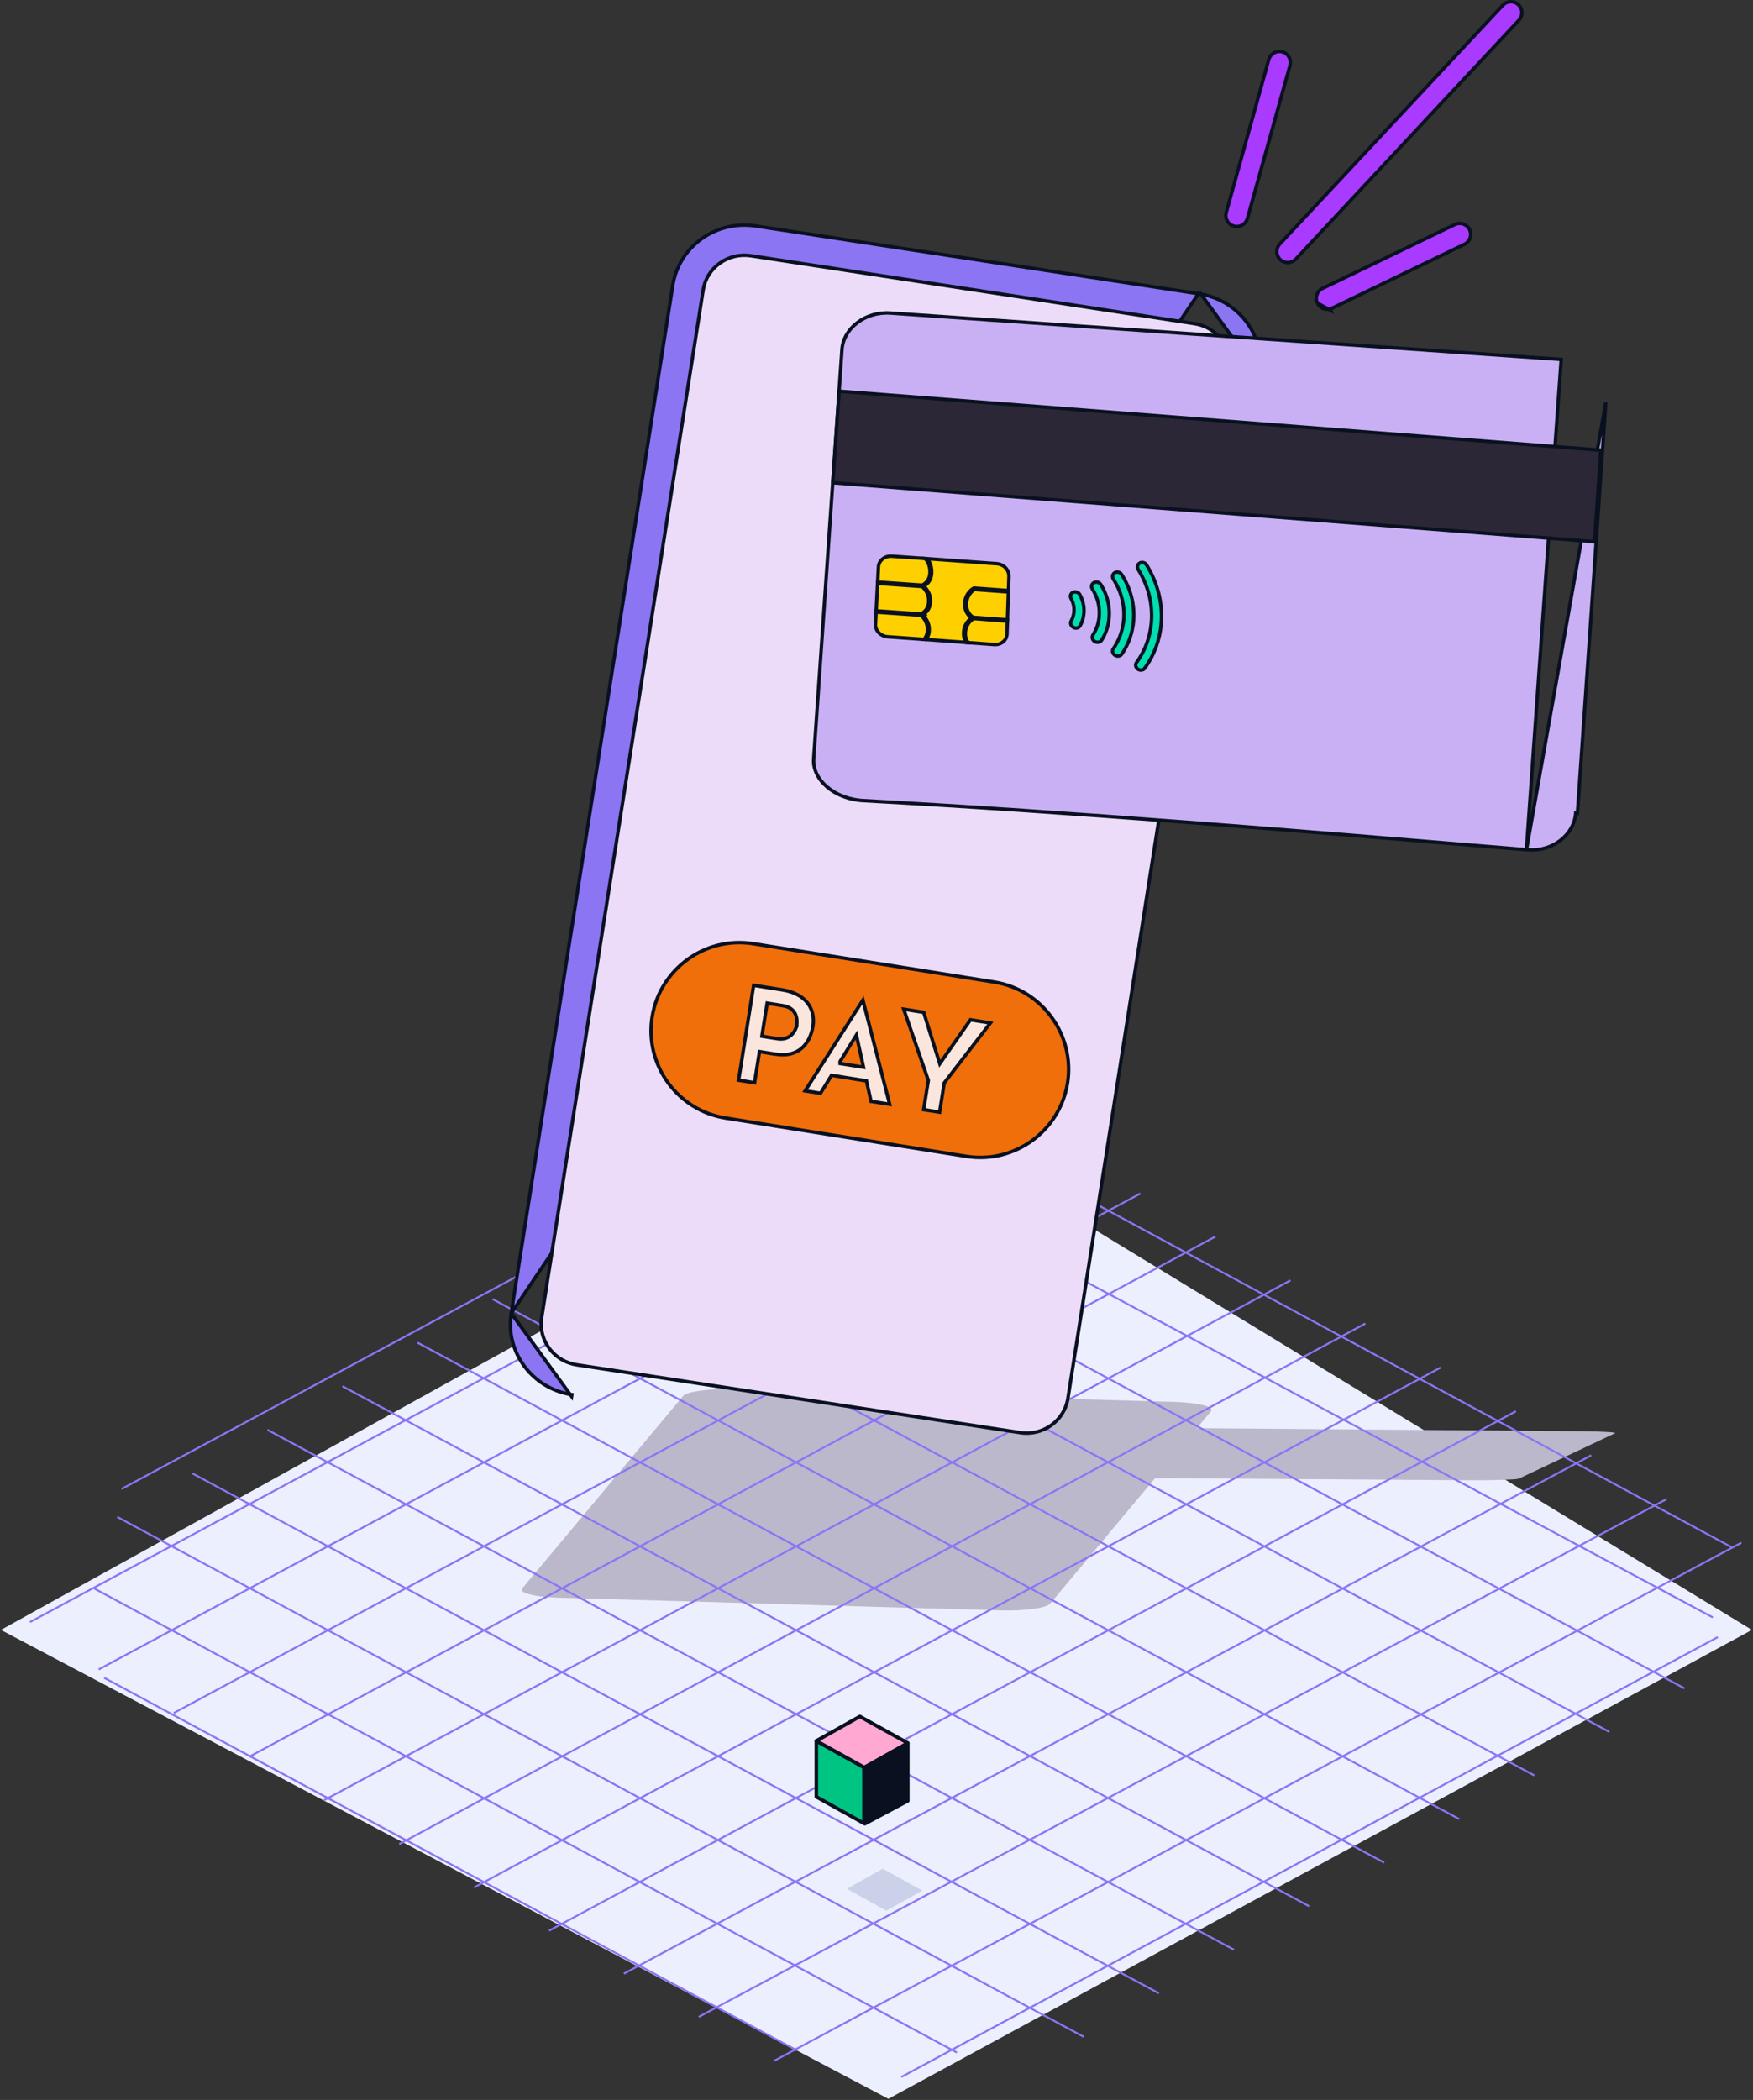 <svg width="496" height="594" viewBox="0 0 496 594" fill="none" xmlns="http://www.w3.org/2000/svg">
<rect x="0" y="0" width="496" height="594" fill="#333333" stroke="none"/>
<path d="M251.354 593.68L0.259 461.041L259.808 317.42L495.685 461.041L251.354 593.68Z" fill="#ECEFFE"/>
<path d="M156.943 451.887C157.288 451.903 157.644 451.916 158 451.926L283.118 455.523C289.811 455.715 296.086 454.866 297.122 453.631L342.68 399.146C343.642 397.992 339.605 396.871 333.476 396.596C333.131 396.58 332.776 396.568 332.42 396.557L207.302 392.958C204.06 392.866 200.818 393.011 198.172 393.367C195.526 393.725 193.8 394.25 193.298 394.85L147.74 449.334C146.777 450.489 150.814 451.61 156.943 451.885V451.887Z" fill="#BBB8CB"/>
<path d="M289.548 417.853C289.893 417.857 290.249 417.86 290.604 417.863L415.722 418.709C422.416 418.754 428.691 418.554 429.727 418.264L456.867 405.444C457.83 405.172 453.793 404.908 447.664 404.844C447.319 404.84 446.963 404.837 446.607 404.834L339.907 403.988C336.665 403.966 333.422 404 330.776 404.084C328.13 404.168 326.405 404.292 325.903 404.433L280.344 417.253C279.382 417.524 283.419 417.789 289.548 417.853Z" fill="#BBB8CB"/>
<path d="M301.303 325.02L27.772 471.994L28.034 472.48L301.565 325.507L301.303 325.02Z" fill="#8B75F3"/>
<path d="M322.544 337.345L49.013 484.319L49.274 484.805L322.805 337.832L322.544 337.345Z" fill="#8B75F3"/>
<path d="M213.505 324.579L34.25 420.936L34.511 421.423L213.766 325.065L213.505 324.579Z" fill="#8B75F3"/>
<path d="M281.879 311.606L8.348 458.58L8.61 459.066L282.14 312.093L281.879 311.606Z" fill="#8B75F3"/>
<path d="M343.739 349.55L70.311 496.714L70.572 497.201L344 350.037L343.739 349.55Z" fill="#8B75F3"/>
<path d="M365.005 361.922L91.526 508.991L91.787 509.478L365.267 362.409L365.005 361.922Z" fill="#8B75F3"/>
<path d="M386.195 374.132L112.818 521.392L113.08 521.878L386.457 374.618L386.195 374.132Z" fill="#8B75F3"/>
<path d="M407.486 386.582L134.007 533.65L134.269 534.137L407.748 387.068L407.486 386.582Z" fill="#8B75F3"/>
<path d="M428.771 398.956L155.214 545.882L155.476 546.369L429.032 399.443L428.771 398.956Z" fill="#8B75F3"/>
<path d="M450.092 411.403L176.382 558.042L176.643 558.529L450.353 411.89L450.092 411.403Z" fill="#8B75F3"/>
<path d="M471.387 423.812L197.575 570.26L197.835 570.747L471.648 424.299L471.387 423.812Z" fill="#8B75F3"/>
<path d="M492.585 436.132L218.849 582.723L219.11 583.21L492.845 436.619L492.585 436.132Z" fill="#8B75F3"/>
<path d="M485.916 462.818L254.869 587.276L255.131 587.762L486.178 463.304L485.916 462.818Z" fill="#8B75F3"/>
<path d="M224.476 317.937L224.215 318.424L484.507 457.757L484.768 457.27L224.476 317.937Z" fill="#8B75F3"/>
<path d="M203.253 330.268L202.991 330.754L476.471 477.823L476.733 477.336L203.253 330.268Z" fill="#8B75F3"/>
<path d="M489.918 437.948L243.645 305.007L243.902 304.528L490.176 437.462L489.918 437.948Z" fill="#8B75F3"/>
<path d="M182.016 342.588L181.754 343.075L455.233 490.143L455.495 489.657L182.016 342.588Z" fill="#8B75F3"/>
<path d="M433.985 502.448L160.5 355.393L160.758 354.907L434.243 501.962L433.985 502.448Z" fill="#8B75F3"/>
<path d="M139.526 367.234L139.265 367.721L412.744 514.79L413.006 514.303L139.526 367.234Z" fill="#8B75F3"/>
<path d="M118.282 379.551L118.021 380.038L391.5 527.107L391.762 526.62L118.282 379.551Z" fill="#8B75F3"/>
<path d="M97.041 391.878L96.78 392.365L370.259 539.434L370.521 538.947L97.041 391.878Z" fill="#8B75F3"/>
<path d="M75.804 404.199L75.542 404.685L349.022 551.754L349.283 551.267L75.804 404.199Z" fill="#8B75F3"/>
<path d="M54.556 416.525L54.294 417.012L327.773 564.081L328.035 563.594L54.556 416.525Z" fill="#8B75F3"/>
<path d="M33.312 428.842L33.05 429.329L306.53 576.398L306.791 575.911L33.312 428.842Z" fill="#8B75F3"/>
<path d="M26.752 449.065L26.491 449.551L270.613 580.833L270.875 580.346L26.752 449.065Z" fill="#8B75F3"/>
<path d="M29.607 474.342L29.346 474.829L225.276 580.194L225.538 579.708L29.607 474.342Z" fill="#8B75F3"/>
<path d="M339.377 82.626L339.303 83.109L213.773 63.907C213.773 63.907 213.773 63.907 213.773 63.907C202.562 62.194 192.084 69.733 190.353 80.729C190.353 80.729 190.353 80.729 190.353 80.729L144.645 371.474L339.377 82.626ZM339.377 82.626L339.303 83.109C350.512 84.822 358.179 95.133 356.459 106.128M339.377 82.626L356.459 106.128M356.459 106.128L356.459 106.128C356.459 106.128 356.459 106.128 356.459 106.128ZM161.801 394.493C150.592 392.781 142.925 382.469 144.645 371.475L161.727 394.977L161.801 394.493Z" fill="#8B75F3" stroke="#091120" stroke-width="0.979"/>
<path d="M163.134 386.046L163.131 386.046C162.918 386.014 162.703 385.975 162.489 385.929V385.923L162.114 385.833C156.208 384.423 152.324 378.678 153.249 372.776L198.958 82.03C199.441 78.96 201.1 76.274 203.649 74.44C206.2 72.616 209.324 71.869 212.451 72.344L337.97 91.544C337.972 91.544 337.974 91.545 337.975 91.545C338.333 91.608 338.672 91.668 338.999 91.748L339.001 91.748C344.906 93.159 348.79 98.903 347.865 104.806C347.865 104.806 347.865 104.806 347.865 104.806L302.157 395.551C301.161 401.868 295.121 406.227 288.664 405.238L163.134 386.046Z" fill="#ECDCFA" stroke="#091120" stroke-width="0.979"/>
<path d="M213.098 266.929L213.098 266.929L281.315 277.779C294.878 279.94 304.203 292.795 302.052 306.358C299.891 319.922 287.036 329.257 273.473 327.096L273.473 327.096L205.256 316.246C205.256 316.246 205.256 316.246 205.256 316.246C191.693 314.084 182.358 301.229 184.519 287.666C186.68 274.103 199.536 264.768 213.098 266.929Z" fill="url(#paint0_linear_119_464)" stroke="#091120" stroke-width="0.979"/>
<path d="M214.812 297.943L213.493 306.263L208.982 305.546L213.246 278.706L221.188 279.972C221.188 279.972 221.188 279.972 221.188 279.972C223.423 280.331 225.226 281.002 226.62 281.967C228.009 282.947 228.982 284.143 229.552 285.577C230.097 286.95 230.263 288.499 230.022 290.235L230.003 290.244L229.964 290.493C229.793 291.578 229.461 292.645 228.957 293.694C228.458 294.731 227.793 295.634 226.95 296.398L226.95 296.398L226.945 296.402C226.132 297.157 225.083 297.712 223.811 298.062C222.566 298.405 221.066 298.442 219.296 298.166C219.296 298.166 219.295 298.166 219.295 298.166L215.372 297.536L214.888 297.459L214.812 297.943ZM225.006 291.255L225.321 290.563H225.27C225.346 290.337 225.401 290.119 225.433 289.908C225.481 289.591 225.491 289.178 225.48 288.691L225.48 288.691L225.48 288.68C225.456 288.151 225.339 287.596 225.123 287.027L225.122 287.024C224.887 286.418 224.473 285.88 223.905 285.416L223.905 285.416L223.9 285.412C223.299 284.934 222.476 284.617 221.467 284.462C221.467 284.461 221.466 284.461 221.466 284.461L217.545 283.832L217.061 283.755L216.984 284.239L215.651 292.623L215.574 293.106L216.058 293.183L219.95 293.802L219.95 293.802L219.955 293.803C220.843 293.936 221.639 293.909 222.333 293.678L222.333 293.678L222.341 293.676C222.995 293.446 223.555 293.117 224.004 292.668C224.427 292.245 224.768 291.778 225.006 291.255Z" fill="#FAE6DC" stroke="#091120" stroke-width="0.979"/>
<path d="M227.808 308.556L244.154 282.896L251.728 312.362L246.446 311.523L245.238 306.067L245.166 305.742L244.837 305.689L235.603 304.22L235.28 304.169L235.109 304.447L232.153 309.248L227.808 308.556ZM237.774 300.134L237.701 300.252V300.391V300.402V300.82L238.114 300.885L243.613 301.756L244.322 301.868L244.167 301.167L242.572 293.958L242.311 292.779L241.678 293.807L237.774 300.134Z" fill="#FAE6DC" stroke="#091120" stroke-width="0.979"/>
<path d="M280.218 289.36L267.247 306.21L267.171 306.309L267.152 306.432L265.854 314.595L261.343 313.878L262.641 305.715L262.66 305.594L262.62 305.478L255.699 285.462L261.351 286.357L265.604 299.929L265.902 300.879L266.473 300.063L274.577 288.467L280.218 289.36Z" fill="#FAE6DC" stroke="#091120" stroke-width="0.979"/>
<path d="M431.899 240.352V240.334L432.426 240.375C439.388 240.914 445.416 236.024 445.835 230.032C445.835 230.032 445.835 230.032 445.835 230.032L446.324 230.066C447.662 210.69 449.002 191.312 450.343 171.934C451.683 152.555 453.024 133.177 454.361 113.801L431.899 240.352ZM431.899 240.352C430.111 240.204 428.323 240.055 426.535 239.907C365.84 234.864 305.197 229.826 244.367 226.471L244.362 226.471C240.277 226.286 236.623 224.804 234.052 222.624C231.479 220.442 230.02 217.592 230.222 214.653C232.887 176.059 235.552 137.465 238.228 98.871L238.228 98.871C238.636 92.942 244.727 88.06 251.914 88.549C315.188 92.925 378.462 97.301 441.736 101.666L431.899 240.352Z" fill="#C9B0F4" stroke="#091120" stroke-width="0.979"/>
<path d="M263.516 158.112C269.734 158.552 273.841 158.842 280.304 159.312L280.276 159.326L282.06 159.452C284.041 159.592 285.541 161.233 285.478 163.06L285.478 163.061L285.475 163.147C285.414 165.053 285.382 166.037 285.31 167.959L285.31 167.961C285.261 169.382 285.224 170.435 285.186 171.497C285.15 172.501 285.114 173.514 285.068 174.855L285.068 174.856L285.026 176.209L285.026 176.21L284.974 177.772L284.921 179.336L284.921 179.337C284.868 181.09 283.286 182.466 281.292 182.316L281.291 182.316C280.087 182.227 279.183 182.159 278.279 182.091L278.275 182.091C277.37 182.022 276.465 181.954 275.258 181.865L275.258 181.865C269.255 181.424 266.233 181.204 260.158 180.763C256.595 180.501 254.8 180.375 251.221 180.124L251.206 180.123L251.205 180.123C249.149 179.981 247.626 178.353 247.715 176.607C247.746 176.009 247.77 175.558 247.793 175.107L247.793 175.107C247.817 174.656 247.841 174.204 247.872 173.606L247.872 173.606L247.872 173.6C247.893 173.066 247.904 172.807 247.935 172.277L247.935 172.277L247.935 172.273C247.998 171.02 248.048 170.056 248.097 169.111C248.153 168.017 248.208 166.948 248.281 165.486C248.297 165.217 248.308 165.015 248.318 164.813L248.318 164.813C248.329 164.611 248.339 164.41 248.355 164.145L248.355 164.145L248.355 164.14C248.392 163.39 248.42 162.827 248.449 162.263L248.449 162.263C248.478 161.699 248.507 161.134 248.544 160.383C248.633 158.593 250.295 157.181 252.301 157.322C253.88 157.435 255.067 157.517 256.242 157.599C257.476 157.685 258.698 157.77 260.349 157.888L260.35 157.888C261.472 157.968 262.521 158.042 263.516 158.112Z" fill="#FFD000" stroke="#091120" stroke-width="0.979"/>
<path d="M247.899 173.136C247.905 173.015 247.91 172.902 247.915 172.782C249.559 172.898 250.943 172.994 252.246 173.086C254.821 173.266 257.079 173.424 260.402 173.66L260.525 173.668L260.638 173.618C261.15 173.387 262.667 172.504 262.773 170.15L262.773 170.15C262.877 167.798 261.473 166.407 261.011 166.004L260.887 165.895L260.724 165.884C255.754 165.528 253.175 165.349 248.319 165.014C248.322 164.949 248.325 164.886 248.329 164.824L248.329 164.823C248.332 164.765 248.335 164.708 248.338 164.649C251.039 164.835 253.037 164.975 255.13 165.122C256.811 165.241 258.553 165.363 260.77 165.517L260.898 165.526L261.014 165.471C261.516 165.232 263.035 164.351 263.129 161.985C263.213 160.11 262.507 158.816 261.8 158.001L262.373 158.041C263.067 158.929 263.683 160.226 263.61 162.049C263.523 163.975 262.577 164.977 261.85 165.475L261.376 165.798L261.771 166.215C262.447 166.93 263.34 168.266 263.253 170.211C263.167 172.114 262.214 173.107 261.494 173.596L261.769 174L261.412 174.334C262.091 175.062 262.984 176.389 262.907 178.335C262.855 179.518 262.457 180.332 261.999 180.902C261.798 180.886 261.619 180.873 261.447 180.861C261.927 180.317 262.365 179.49 262.416 178.271C262.52 175.919 261.104 174.527 260.638 174.131L260.516 174.027L260.356 174.016C259.239 173.936 258.242 173.865 257.314 173.799C254.095 173.568 251.692 173.397 247.899 173.136Z" fill="#FFAA00" stroke="#091120" stroke-width="0.979"/>
<path d="M285.064 175.325L285.053 175.698C283.625 175.587 282.454 175.496 281.325 175.408C279.597 175.274 277.967 175.147 275.668 174.971L275.509 174.959L275.374 175.043C274.968 175.293 273.231 176.486 273.137 179.019C273.088 180.27 273.468 181.165 273.907 181.775L273.373 181.735C272.946 181.078 272.594 180.176 272.647 178.943L272.647 178.941C272.724 176.979 273.728 175.783 274.454 175.144L274.872 174.776L274.453 174.409C273.772 173.812 272.895 172.655 272.972 170.704L272.972 170.703C273.03 169.178 273.642 168.106 274.252 167.405C274.858 166.708 275.455 166.388 275.476 166.377C275.476 166.377 275.477 166.377 275.477 166.377L275.497 166.367L275.517 166.356C275.53 166.349 275.54 166.344 275.56 166.335C277.237 166.457 278.576 166.554 279.854 166.646C281.571 166.77 283.179 166.886 285.354 167.046C285.349 167.181 285.344 167.307 285.339 167.441C281.702 167.172 279.711 167.026 275.886 166.755L275.715 166.742L275.573 166.84C275.049 167.201 273.545 168.393 273.452 170.77L273.452 170.78V170.79V170.791C273.363 173.161 274.803 174.253 275.275 174.551L275.379 174.616L275.501 174.625C279.37 174.907 281.371 175.054 285.064 175.325ZM272.158 178.922L272.158 178.922L272.158 178.922Z" fill="#FFAA00" stroke="#091120" stroke-width="0.979"/>
<path d="M305.613 177.003C305.377 177.423 304.904 177.671 304.386 177.657L304.189 177.629C304.028 177.606 303.868 177.552 303.725 177.47L303.719 177.466L303.712 177.463C302.989 177.073 302.754 176.259 303.089 175.654L303.089 175.654C303.443 175.016 303.681 174.323 303.805 173.589L303.805 173.589L303.805 173.586C304.044 172.122 303.781 170.637 303.049 169.297C302.686 168.624 302.943 167.857 303.602 167.55C304.287 167.231 305.164 167.521 305.537 168.201C306.558 170.083 306.924 172.135 306.596 174.164L306.595 174.165C306.436 175.169 306.109 176.121 305.613 177.003Z" fill="#00DDB0" stroke="#091120" stroke-width="0.979"/>
<path d="M309.232 179.628L309.232 179.627C310.242 178.058 310.833 176.303 311.008 174.413L311.008 174.411C311.249 171.698 310.58 169 309.077 166.615L309.077 166.614C308.666 165.962 308.872 165.169 309.509 164.817C310.164 164.455 311.047 164.682 311.47 165.352C313.294 168.267 314.105 171.54 313.811 174.817L313.811 174.818C313.608 177.101 312.888 179.208 311.682 181.104C311.424 181.509 310.931 181.733 310.416 181.678L310.389 181.675H310.37C310.154 181.648 309.939 181.577 309.739 181.454C309.042 181.024 308.863 180.2 309.232 179.628Z" fill="#00DDB0" stroke="#091120" stroke-width="0.979"/>
<path d="M316.171 185.57L315.987 185.552C315.8 185.512 315.62 185.439 315.454 185.327L315.451 185.325C314.772 184.872 314.621 184.051 315.015 183.482L315.016 183.481C316.702 181.038 317.717 178.164 317.955 175.162L317.955 175.161C318.257 171.21 317.242 167.285 315.026 163.811L315.026 163.811L315.025 163.809C314.603 163.153 314.806 162.348 315.423 161.99C316.068 161.623 316.946 161.841 317.368 162.509L317.368 162.509L317.369 162.511C319.917 166.519 321.084 171.02 320.736 175.537C320.469 178.967 319.312 182.252 317.39 185.034C317.123 185.419 316.662 185.618 316.171 185.57Z" fill="#00DDB0" stroke="#091120" stroke-width="0.979"/>
<path d="M322.678 189.526L322.51 189.509C322.316 189.468 322.124 189.389 321.945 189.265C321.286 188.798 321.157 187.969 321.556 187.416C323.982 184.109 325.429 180.172 325.772 176.024L325.772 176.023C326.19 170.846 324.903 165.695 322.049 161.098L322.048 161.097C321.633 160.431 321.844 159.623 322.474 159.263C323.113 158.898 323.981 159.117 324.407 159.799C327.586 164.929 329.006 170.67 328.543 176.406L328.543 176.406C328.172 181.007 326.556 185.359 323.882 189.021L323.88 189.024C323.618 189.389 323.168 189.574 322.678 189.526Z" fill="#00DDB0" stroke="#091120" stroke-width="0.979"/>
<path d="M237.428 110.654L452.948 127.336C452.651 131.631 452.354 135.928 452.057 140.225L452.053 140.284C451.754 144.597 451.456 148.911 451.158 153.222L235.638 136.54C235.936 132.23 236.235 127.916 236.533 123.603L236.533 123.593L236.533 123.593C236.832 119.279 237.13 114.966 237.428 110.654Z" fill="#2C2736" stroke="#091120" stroke-width="0.979"/>
<path d="M349.111 63.959L349.11 63.959C347.449 63.496 346.479 61.782 346.942 60.123L346.942 60.123L358.988 16.839C359.45 15.181 361.162 14.218 362.825 14.671C364.485 15.135 365.454 16.848 364.992 18.507L364.992 18.507L352.945 61.791L352.945 61.792C352.647 62.867 351.816 63.648 350.813 63.95C350.276 64.104 349.688 64.122 349.111 63.959Z" fill="#A93AFF" stroke="#091120" stroke-width="0.979"/>
<path d="M362.243 73.435L362.24 73.433C360.979 72.253 360.917 70.287 362.094 69.037L362.096 69.035L425.223 1.48L425.224 1.479C426.392 0.22 428.369 0.156 429.62 1.325C430.881 2.505 430.944 4.471 429.766 5.721L429.765 5.723L366.637 73.278C366.119 73.832 365.449 74.157 364.756 74.238L364.476 74.271C363.672 74.3 362.866 74.026 362.243 73.435Z" fill="#A93AFF" stroke="#091120" stroke-width="0.979"/>
<path d="M376.565 87.83L376.434 87.359C376.586 87.316 376.736 87.256 376.9 87.178C376.901 87.178 376.901 87.178 376.902 87.177L414.359 69.1L414.36 69.099C415.908 68.357 416.554 66.499 415.809 64.946C415.067 63.399 413.23 62.752 411.655 63.497C411.655 63.498 411.654 63.498 411.654 63.498L374.196 81.576L374.195 81.577C372.647 82.319 372.001 84.176 372.746 85.729L376.565 87.83ZM376.565 87.83L376.426 87.361C374.983 87.787 373.416 87.125 372.746 85.73L376.565 87.83Z" fill="#A93AFF" stroke="#091120" stroke-width="0.979"/>
<path d="M230.989 508.257L244.464 515.771V499.931L230.989 492.417V508.257Z" fill="#00C481"/>
<path d="M244.464 516.271C244.383 516.271 244.288 516.244 244.221 516.203L230.733 508.689C230.57 508.594 230.476 508.432 230.476 508.243V492.404C230.476 492.228 230.57 492.066 230.719 491.971C230.868 491.877 231.07 491.877 231.219 491.971L244.707 499.485C244.869 499.58 244.964 499.742 244.964 499.931V515.771C244.964 515.947 244.869 516.109 244.721 516.203C244.639 516.244 244.558 516.271 244.464 516.271ZM231.476 507.959L243.95 514.906V500.229L231.476 493.282V507.959Z" fill="#091120"/>
<path d="M230.989 492.444L244.545 499.972L256.857 493.066L243.301 485.538L230.989 492.444Z" fill="#FFA8D2"/>
<path d="M244.545 500.472C244.464 500.472 244.383 500.458 244.302 500.404L230.733 492.877C230.57 492.782 230.476 492.62 230.476 492.431C230.476 492.241 230.57 492.079 230.733 491.985L243.045 485.078C243.193 484.997 243.383 484.997 243.531 485.078L257.1 492.606C257.262 492.701 257.357 492.863 257.357 493.052C257.357 493.242 257.262 493.404 257.1 493.498L244.788 500.404C244.707 500.445 244.626 500.472 244.545 500.472ZM232.017 492.431L244.545 499.377L255.816 493.052L243.288 486.106L232.017 492.431Z" fill="#091120"/>
<g style="mix-blend-mode:multiply" opacity="0.6">
<path d="M260.952 534.786L249.762 528.583L239.653 534.273L250.802 540.476L260.952 534.786Z" fill="#B5BCDB"/>
</g>
<path d="M256.857 509.405L244.72 515.879V499.891L256.857 493.066V509.405Z" fill="#091120"/>
<path d="M244.721 516.393C244.626 516.393 244.545 516.366 244.464 516.325C244.315 516.23 244.22 516.068 244.22 515.892V499.891C244.22 499.702 244.315 499.539 244.477 499.445L256.614 492.62C256.776 492.525 256.965 492.539 257.114 492.62C257.262 492.714 257.357 492.877 257.357 493.052V509.392C257.357 509.581 257.249 509.743 257.087 509.838L244.95 516.311C244.869 516.352 244.788 516.366 244.707 516.366L244.721 516.393ZM245.221 500.188V515.041L256.357 509.108V493.931L245.221 500.188Z" fill="#091120"/>
<defs>
<linearGradient id="paint0_linear_119_464" x1="183.639" y1="295.497" x2="302.973" y2="298.476" gradientUnits="userSpaceOnUse">
<stop stop-color="#F06F0A"/>
<stop offset="0.86" stop-color="#F06F0A"/>
<stop offset="1" stop-color="#F06F0A"/>
</linearGradient>
</defs>
</svg>
